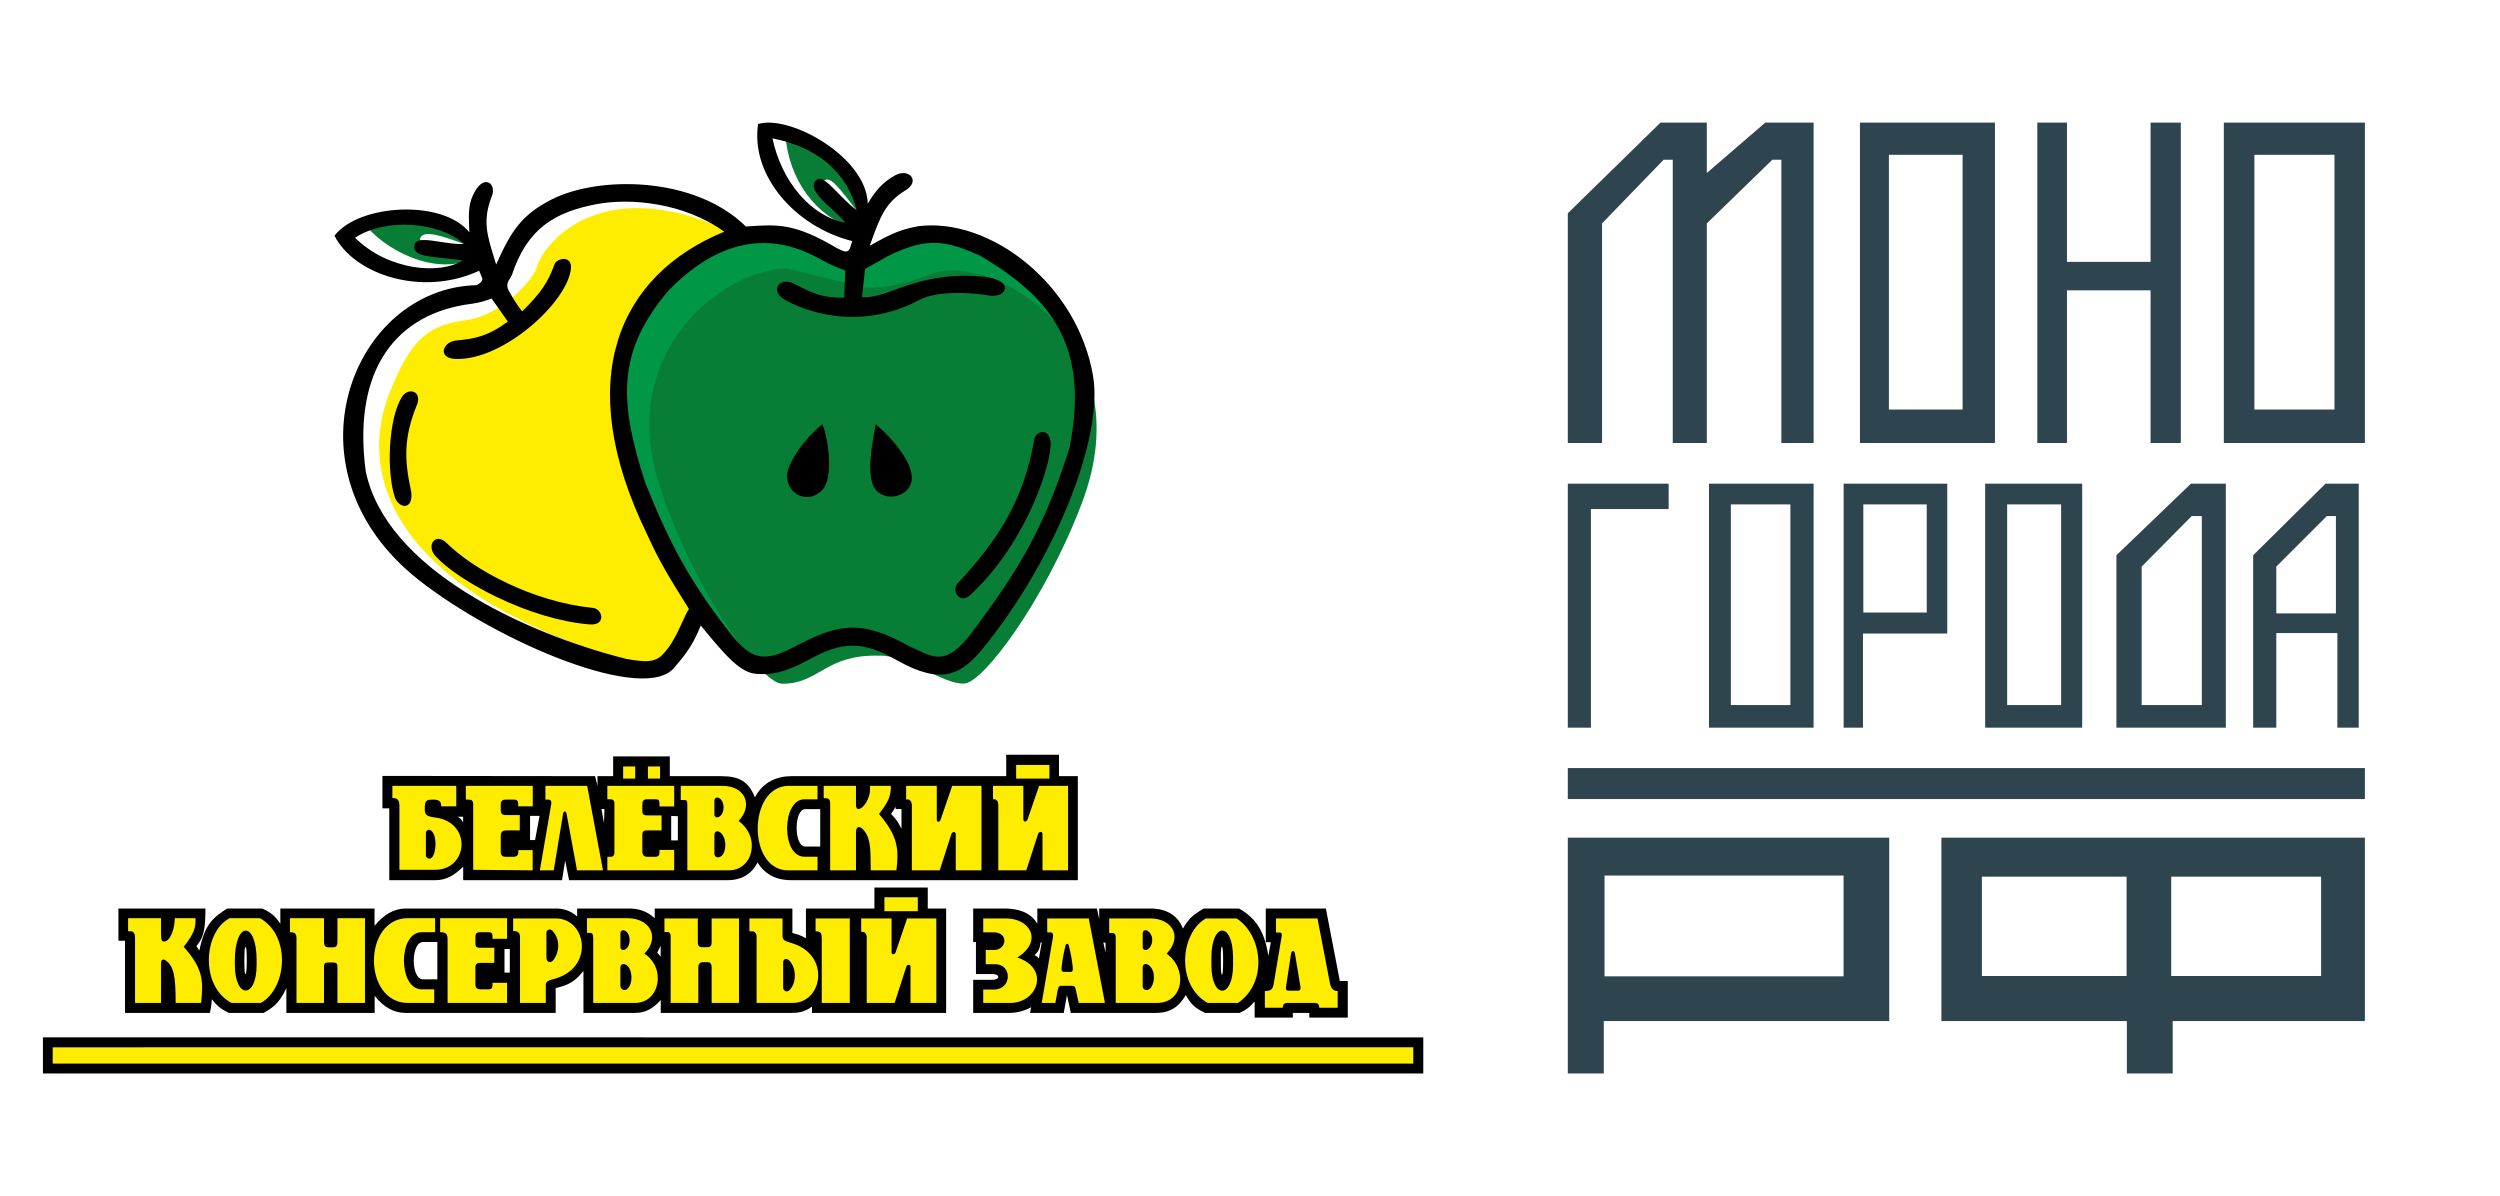 <svg width="255" height="122" viewBox="0 0 255 122" fill="none" xmlns="http://www.w3.org/2000/svg">
<rect width="255" height="122" fill="white"/>
<path fill-rule="evenodd" clip-rule="evenodd" d="M66.057 68.124C39.073 60.474 36.637 47.954 39.7 40.146C41.941 34.435 43.777 33.155 47.574 32.647C51.121 32.173 54.401 28.519 54.736 27.301C55.461 24.664 61.699 17.082 75.615 24.181L80.278 48.309C79.593 49.47 78.931 50.596 78.293 51.682C72.191 62.069 68.214 68.839 66.057 68.124ZM39.598 81.762V79.547H59.646L60.579 81.062H61.278V79.547H63.026V77.682H67.805V79.547L75.324 79.805L77.364 81.762L78.603 80.361L80.278 79.547H103.473V77.682H107.553V79.547H109.418V88.989H79.112L77.364 87.124L75.74 88.989H58.83L57.665 84.909L56.965 88.989H47.757V87.124L45.193 88.989H40.53V81.762H39.598ZM12.439 92.835V95.516H13.371V102.626H20.831V100.878L23.279 102.626H26.31L28.022 101.75L29.573 99.362V102.626H37.733V100.295L40.53 102.626H56.383V100.878L59.646 98.197L60.579 102.626H65.358L67.805 100.878V102.626H81.676L83.308 100.878V102.626H96.13V93.418H94.288V90.97H89.719V92.835H82.609V96.099L80.278 95.516V93.418L67.394 93.308L67.332 94.656L64.775 93.418H59.646V94.817L56.965 93.418H40.53L37.733 95.516V93.418H29.573V95.516L26.31 93.158L23.279 93.418L21.61 94.606L20.831 97.498L19.419 96.483L20.322 95.067V92.995L12.439 92.835ZM100.034 98.811L99.856 93.205H103.473L106.105 94.918V93.205H111.076L111.677 94.918H112.7V93.418L118.654 93.205L120.459 95.52L123.318 93.205H126.353L129.781 98.286L130.383 96.362L129.781 95.52V93.205L134.653 93.418L136.878 101.097V103.275H134.653L134.138 102.626H131.71L131.067 103.275H128.674V101.097L125.96 102.847H123.318L121.139 101.097L118.175 102.847L109.855 102.626L108.926 101.097L107.998 102.626H105.676L106.105 101.275L104.569 102.626H99.856L100.034 100.597L102.142 100.306L102.498 99.275L100.034 98.811ZM4.924 106.308V108.917H144.631V106.355L4.924 106.308ZM89.809 83.068L90.984 81.472L92.118 82.144L92.451 83.481V85.629L89.809 83.068ZM84.38 82.144H81.328L80.531 83.11L80.405 84.432L80.531 85.629L80.782 86.49L81.454 86.867H84.38V82.144ZM60.472 82.175L61.63 84.806L62.157 82.175H60.472ZM47.384 84.648L45.755 83.26L47.384 82.683V84.648ZM53.394 85.988L53.221 82.8L55.207 82.683L54.858 86.161L53.394 85.988ZM67.868 86.103V82.887L69.462 82.686V86.177L67.868 86.103ZM24.76 96.228L25.405 96.124L25.578 99.648L24.91 100.086L24.276 99.326L24.76 96.228ZM42.236 95.657H45.047L44.792 100.423H43.709L41.791 99.996L41.579 97.819L42.236 95.657ZM50.942 96.457L50.669 99.621L52.088 99.828L52.496 96.14L50.942 96.457ZM66.489 97.25L66.965 95.605L67.787 96.168V98.94L66.489 97.25ZM106.329 95.555L104.311 97.523L105.882 98.706L106.828 95.979L106.329 95.555ZM113.21 98.04L111.963 95.979L113.08 95.858L113.21 98.04ZM124.202 96.398L124.556 96.27L125.142 96.469L125.213 98.941L124.948 99.874H124.457L124.069 98.747V97.583L124.202 96.398Z" fill="#FFED00"/>
<path d="M109.881 34.103L75.626 67.419L70.073 59.987L65.033 49.907L62.983 43.927V38.973L65.033 31.883L70.073 26.757L73.746 24.792L76.651 24.28L79.641 23.852L83.912 25.476L86.731 26.757L90.233 24.792L94.078 23.852H97.153L100.57 24.792L104.756 27.27L109.881 34.103Z" fill="#009846"/>
<path d="M48.462 26.247C44.485 28.389 38.945 25.335 37.074 22.684C39.629 21.598 46.148 20.991 47.994 25.134C45.05 24.02 43.209 23.409 42.869 24.29C42.515 25.208 45.273 26.078 48.462 26.247Z" fill="#077D36"/>
<path d="M80.087 13.566C80.412 18.44 83.315 22.156 87.188 23.368C85.004 20.539 83.584 18.679 84.102 18.384C84.737 18.022 85.469 18.955 87.689 21.888C87.916 17.977 83.575 14.754 80.087 13.566Z" fill="#077D36"/>
<path d="M89.691 66.879C84.151 66.722 83.617 69.744 79.784 69.744C77.421 69.744 69.887 58.674 67.002 48.592C63.27 35.556 73.973 27.404 80.266 27.404L88.359 29.366C91.404 29.272 92.749 28.76 95.173 27.882C100.798 25.843 116.805 34.354 110.341 51.348C106.559 61.29 100.236 69.725 98.325 69.725C96.062 69.8 92.665 66.8 89.691 66.879Z" fill="#077D36"/>
<path fill-rule="evenodd" clip-rule="evenodd" d="M48.876 27.617L49.206 28.426C49.227 28.798 48.629 29.086 48.629 29.086C35.918 29.378 28.542 48.005 42.704 59.152C50.825 65.544 65.923 71.894 68.838 68.022C70.15 66.499 70.757 65.587 71.478 63.798C74.149 67.083 75.544 68.593 77.114 68.73C78.572 68.857 79.94 68.662 82.353 67.365C86.013 65.328 88.01 65.378 91.525 67.365C96.065 69.931 98.081 68.81 100.3 66.082C107.695 56.992 112.541 44.599 111.497 38.384C109.907 28.922 100.913 22.132 93.641 23.077C92.026 23.387 91.1 23.701 88.711 25.074L88.811 24.797C89.743 22.203 90.295 20.666 92.332 19.434C93.956 18.453 92.695 17.099 91.281 17.895C89.986 18.624 89.282 19.483 88.51 20.768C88.395 16.022 80.567 11.662 77.327 12.648C76.528 17.895 81.132 23.146 86.925 24.589L86.698 25.317C86.445 25.829 86.117 25.67 85.66 25.448C85.571 25.405 85.478 25.36 85.379 25.317C81.077 22.759 79.319 22.881 76.3 23.091L76.086 23.105C70.788 17.901 60.994 17.944 56.283 20.338C53.207 21.902 52.133 23.558 50.608 26.98C50.537 26.747 50.468 26.522 50.4 26.304C49.678 23.968 49.214 22.468 50.148 20.062C50.695 18.825 49.49 17.753 48.487 19.448C47.752 20.69 47.793 21.695 47.857 23.273C47.863 23.41 47.869 23.552 47.874 23.699C45.165 20.305 36.608 20.795 34.118 24.042C36.107 27.993 43.03 30.322 48.876 27.617ZM39.007 79.143V82.447H39.705V89.778H44.431C45.463 89.778 46.332 89.313 47.246 88.398V89.778H57.327L57.645 87.776L58.045 89.778H74.298C75.395 89.778 76.605 89.314 77.265 87.976C78.005 89.139 79.105 89.778 80.695 89.778H109.938V79.167H108.016V76.98H102.634V79.167H80.746C79.322 79.167 77.839 79.709 77.005 81.332C76.348 79.741 75.483 79.167 73.514 79.167H68.32V77.156H62.54V79.167H60.945V80.155L60.696 79.167L39.007 79.143ZM20.957 92.667H12.079V95.953H12.751V103.316H21.404C21.527 102.843 21.567 102.532 21.606 101.92C22.127 102.583 22.495 102.898 23.332 103.316H26.891C28.196 102.6 28.61 102.022 29.209 100.785V103.316H38.216V101.573C39.125 102.746 40.226 103.316 41.311 103.316H56.678V100.787C57.976 100.477 58.627 100.149 59.511 99.04V103.316H64.802C65.74 103.316 66.534 102.956 67.396 102.007V103.316H80.776C81.348 103.316 82.087 103.244 82.824 102.669V103.316H96.506V92.667H94.632V90.53H89.19V92.667H82.206V95.695C81.674 95.409 81.373 95.298 80.825 95.167V92.667H66.782V93.658C65.9 92.835 64.947 92.667 64.156 92.667H58.87V93.477C58.11 92.815 57.333 92.667 56.695 92.667H41.422C40.189 92.667 39.181 93.265 38.203 94.428V92.667H28.595V94.225C28.081 93.449 27.677 93.099 26.744 92.667H23.176C21.631 93.644 20.87 94.362 20.335 96.959L20.036 96.505C20.865 95.538 20.939 94.554 20.957 92.667ZM99.265 96.088V92.667H102.442C103.828 92.668 105.139 93.048 105.807 94.225V92.668H111.887L112.119 93.738V92.668H117.392C118.418 92.668 120.012 93.002 120.659 94.72C121.237 93.686 121.747 93.282 122.767 92.668H126.375C128.217 93.703 128.997 95.143 129.376 97.5L129.62 96.102H129.11V92.668H135.237L136.665 100.061H137.472V103.795H133.548V103.316H131.87V103.795H127.972V102.147C127.451 102.745 127.126 103.007 126.439 103.316H122.919C121.922 102.842 121.474 102.447 120.948 101.488C120.075 103.041 118.925 103.316 117.938 103.316H109.223L108.828 101.488L108.505 103.316H105.061L105.175 102.737C104.363 103.173 103.666 103.316 102.907 103.316H99.265V99.938H101.252C102.011 99.938 102.011 99.355 101.252 99.355H99.546V96.088H99.265ZM4.379 109.492V105.807L145.175 105.817V109.492H4.379ZM78.789 14.111C79.73 18.552 82.736 22.071 86.216 22.714C85.875 22.27 85.356 21.793 84.834 21.313C83.693 20.264 82.537 19.201 83.191 18.44C83.689 17.862 84.412 18.6 85.421 19.631C85.985 20.207 86.639 20.874 87.392 21.454C86.398 17.633 83.473 15.032 78.789 14.111ZM46.617 34.72C48.423 34.555 49.75 34.31 51.8 32.802L50.148 30.453C50.057 30.484 49.97 30.513 49.886 30.542L49.886 30.542C49.346 30.727 48.928 30.87 48.127 30.984C40.441 31.931 35.923 37.657 37.303 48.062C39.337 57.984 53.362 64.549 63.861 67.204C65.717 67.528 66.67 67.616 67.502 66.848C68.486 65.894 69.106 64.526 69.594 63.451C69.845 62.897 70.061 62.421 70.273 62.118C68.161 58.761 67.129 57.013 66.024 54.547C58.233 38.609 63.184 28.008 73.872 23.634C69.717 20.643 64.257 20.182 60.867 20.821C56.571 21.63 53.791 23.314 52.226 28.008C52.19 28.116 52.119 28.23 52.042 28.353C51.835 28.686 51.588 29.083 51.879 29.614C52.358 30.492 52.644 30.96 53.258 31.763C55.232 29.828 55.896 28.776 56.571 26.936C56.789 26.341 58.376 25.982 58.233 27.408C57.892 30.816 51.324 36.798 46.463 36.613C44.568 36.541 45.138 34.817 46.617 34.72ZM47.336 24.888C44.818 22.63 39.388 22.167 36.212 24.248C39.58 27.585 44.897 28.06 47.19 26.55C46.479 26.454 45.836 26.388 45.268 26.329C43.262 26.12 42.177 26.007 42.258 25.07C42.328 24.265 43.526 24.451 44.92 24.667C45.719 24.791 46.583 24.925 47.336 24.888ZM86.216 27.573C85.701 27.427 84.716 27.026 83.691 26.448C80.671 24.745 74.956 22.714 68.205 29.614C62.913 35.869 63.111 40.863 65.823 49.271C68.423 55.69 70.419 59.443 74.782 64.967C76.541 67.019 77.759 67.767 81.128 65.914C85.171 63.857 87.498 62.958 92.745 65.914C93.014 66.033 93.268 66.154 93.511 66.27C95.34 67.141 96.567 67.725 98.887 64.841C104.058 57.979 106.466 53.877 109.09 45.697C111.107 35.466 107.479 30.508 99.949 26.065C96.69 24.646 94.81 24.055 90.674 26.065L88.242 27.427L87.917 30.312C88.963 30.387 90.009 30.011 91.288 29.55C93.383 28.798 96.103 27.82 100.472 28.224C103.591 28.685 102.612 30.371 100.978 30.16C98.216 29.669 95.187 29.833 93.846 30.555C87.567 33.933 81.823 31.638 79.951 30.508C78.446 29.6 79.61 28.093 81.159 29.021C82.871 29.917 83.856 30.377 86.108 30.371L86.216 27.573ZM40.023 81.397V80.156H46.539V82.249H45C45 81.835 44.906 81.561 44.208 81.561C43.417 81.561 43.326 81.685 43.326 82.532C43.326 83.117 43.509 83.272 44.387 83.385C48.185 83.869 47.751 88.721 44.387 88.721H40.74V82.144C40.74 81.487 40.401 81.397 40.023 81.397ZM48.266 88.721V82.028C48.26 81.647 48.099 81.561 47.751 81.561H47.514V80.156H54.342V82.249H52.853V82.028C52.853 81.663 52.716 81.561 52.402 81.561H51.551C51.236 81.561 51.076 81.722 51.076 82.028V82.661C51.076 82.929 51.189 83.136 51.551 83.136H53.016V84.7H51.69C51.292 84.7 51.076 84.781 51.076 85.313V86.857C51.076 87.219 51.218 87.391 51.551 87.391H52.402C52.681 87.391 52.866 87.209 52.866 86.993V86.716H54.331V88.775L48.266 88.721ZM56.225 82.028L55.066 88.775H56.48L57.432 83.004C57.48 82.689 57.732 82.679 57.79 83.004L58.855 88.775H61.503L59.892 80.156H55.632V81.561H55.99C56.11 81.561 56.295 81.7 56.225 82.028ZM61.949 88.775V87.392H62.276C62.571 87.392 62.671 87.211 62.671 86.941V81.969C62.671 81.66 62.522 81.527 62.296 81.527H61.949V80.156H68.767V82.258H67.267V81.969C67.267 81.6 67.153 81.527 66.863 81.527H65.998C65.659 81.527 65.517 81.683 65.517 82.027V82.777C65.517 83.099 65.745 83.171 65.998 83.171H67.478V84.7H65.95C65.673 84.7 65.517 84.811 65.517 85.133V86.854C65.517 87.235 65.737 87.392 65.998 87.392H66.815C67.165 87.392 67.267 87.246 67.267 86.941V86.691H68.767V88.775H61.949ZM63.561 79.416V78.18H64.789V79.416H63.561ZM66.09 78.18V79.416H67.326V78.18H66.09ZM69.439 81.6V80.156H73.652C76.131 80.156 76.787 82.241 75.33 83.739C77.639 85.398 76.81 88.838 74.265 88.775H70.108V82.109C70.108 81.699 70.06 81.6 69.797 81.6H69.439ZM83.387 80.156V81.529H82.049C79.729 81.529 79.662 87.384 82.049 87.384H83.387V88.775H80.372C76.223 88.775 76.268 80.156 80.453 80.156H83.387ZM84.016 81.419V80.156H87.309V81.982C87.309 82.412 87.397 82.517 87.549 82.517C88.133 82.517 88.745 81.316 88.745 80.56V80.156H90.87C90.884 81.246 90.549 81.879 89.66 83.023C91.579 85.292 91.699 86.546 91.433 88.775H88.815L88.814 88.626L88.813 88.427L88.813 88.422C88.8 86.501 88.792 85.321 87.971 84.543C87.549 84.174 87.309 84.394 87.309 84.895V88.775H84.677V81.982C84.677 81.529 84.513 81.419 84.255 81.419H84.016ZM92.426 80.156V81.546H92.628C92.841 81.546 93.01 81.82 93.01 82.109V88.775H95.849L97.039 85.075C97.13 84.795 97.486 84.807 97.486 85.075V88.775H100.111V80.156H97.124L95.933 83.629C95.839 83.895 95.551 83.875 95.551 83.629V80.156H92.426ZM101.286 81.525V80.156H104.377V83.553C104.377 83.843 104.683 83.92 104.818 83.553L105.991 80.156H108.943V88.775H106.336V85.075C106.336 84.744 105.952 84.816 105.88 85.075L104.68 88.775H101.825V82.09C101.825 81.747 101.635 81.525 101.452 81.525H101.286ZM103.645 78.021V79.414H107.039V78.021H103.645ZM5.377 108.487V106.825L144.154 106.818V108.487H5.377ZM13.067 93.653V94.99H13.355C13.653 94.99 13.775 95.278 13.775 95.645V102.301H16.421V98.344C16.421 97.816 16.653 97.786 16.919 97.977C17.753 98.574 17.917 99.659 17.915 102.301H20.509C20.751 100.069 20.734 98.817 18.739 96.575C19.872 95.129 19.966 94.566 19.941 93.653H17.831C17.831 94.589 17.43 96.033 16.718 96.033C16.416 96.033 16.416 95.775 16.42 94.265L16.42 94.265C16.421 94.08 16.421 93.877 16.421 93.653H13.067ZM26.512 93.653H23.447C20.778 94.945 20.351 100.582 23.615 102.301H26.603C29.3 100.78 29.686 95.425 26.512 93.653ZM29.576 93.653V95.085C29.981 95.085 30.243 95.155 30.243 95.699V102.301H33.05V98.559C33.05 98.246 33.177 98.173 33.524 98.173H33.963C34.268 98.173 34.419 98.255 34.419 98.559V102.301H37.227V93.653H34.419V96.085C34.419 96.448 34.305 96.629 33.963 96.629H33.524C33.201 96.629 33.05 96.483 33.05 96.085V93.653H29.576ZM44.378 95.085V93.653H41.617C36.985 93.653 36.985 102.301 41.617 102.301H44.291V100.912H43.008C40.617 100.912 40.579 95.085 43.008 95.085H44.378ZM44.897 93.653V95.085C45.525 95.085 45.654 95.286 45.654 95.859V102.301H51.723V100.244H50.23V100.572C50.23 100.773 50.088 100.912 49.875 100.912H48.981C48.637 100.912 48.491 100.7 48.491 100.439V98.665C48.491 98.319 48.674 98.21 48.981 98.21H50.418V96.672H48.981C48.553 96.672 48.491 96.546 48.491 96.176V95.593C48.491 95.255 48.553 95.085 48.981 95.085H49.875C50.095 95.085 50.234 95.195 50.234 95.402V95.761H51.723V93.653H44.897ZM44.61 99.895V96.085H43.152C41.881 96.085 41.888 99.895 43.152 99.895H44.61ZM51.459 96.798V99.202H52V96.798H51.459ZM52.341 94.968V93.683H56.705C59.87 93.683 60.708 98.863 56.355 99.895C56.027 99.973 55.671 100.128 55.671 100.432V102.301H53.041V95.594C53.041 95.085 52.811 94.968 52.341 94.968ZM59.87 93.653V95.153H60.163C60.43 95.153 60.51 95.272 60.51 95.761V102.301H64.753C67.329 102.301 67.967 98.724 65.723 97.269C67.296 95.721 66.436 93.685 64.019 93.653H59.87ZM67.389 97.577V96.468L67.033 97.169L67.389 97.577ZM67.774 93.685V95.062H68.06C68.294 95.062 68.407 95.214 68.407 95.493V102.301H71.227V98.649C71.227 98.366 71.384 98.135 71.723 98.135H72.153C72.401 98.135 72.588 98.261 72.588 98.649V102.301H75.377V93.685H72.588V96.097C72.588 96.468 72.462 96.616 72.153 96.616H71.64C71.322 96.616 71.177 96.468 71.177 96.097V93.685H67.774ZM76.441 94.996V93.685H79.818V95.493C79.818 95.901 80.113 95.994 80.602 96.147C80.774 96.201 80.971 96.263 81.187 96.349C84.677 97.737 83.819 102.301 80.829 102.301H77.173V95.493C77.173 95.207 76.966 94.996 76.737 94.996H76.441ZM83.188 93.685V94.996C83.729 94.996 83.819 95.173 83.819 95.785V102.301H86.677V93.685H83.188ZM87.84 95.053V93.685H90.938V97.143C90.938 97.421 91.265 97.388 91.35 97.143L92.523 93.685H95.505V102.301H92.872V98.591C92.872 98.35 92.518 98.35 92.448 98.591L91.25 102.301H88.405V95.566C88.405 95.306 88.231 95.053 88.009 95.053H87.84ZM90.21 91.524V92.94H93.615V91.524H90.21ZM100.289 95.098V93.685H102.67C105.043 93.685 106.437 95.986 103.765 97.665C107.127 98.773 105.86 102.301 103.035 102.301H100.289V100.935H101.368C103.25 100.935 103.262 98.327 101.485 98.349H100.543V96.903H101.368C102.712 96.903 102.9 95.098 101.368 95.098H100.289ZM105.515 97.436C105.905 97.067 106.066 96.804 106.139 96.136H106.255L105.965 97.784C105.832 97.578 105.728 97.513 105.515 97.436ZM106.816 95.103V93.685H111.055L112.702 102.301H110.03L109.73 100.935C109.663 100.653 109.594 100.538 109.304 100.551H108.36C108.098 100.536 107.979 100.581 107.899 100.935L107.646 102.301H106.255L107.415 95.517C107.424 95.184 107.346 95.109 107.127 95.103H106.816ZM112.542 96.154H112.767V97.173L112.542 96.154ZM113.137 95.168V93.685H117.384C119.405 93.685 120.738 95.408 118.998 97.278C121.192 98.841 120.721 102.301 118.016 102.301H113.804V95.629C113.804 95.361 113.725 95.168 113.456 95.168H113.137ZM122.994 93.685H126.138C128.766 95.373 129.349 100.215 126.272 102.301H123.178C119.923 100.47 120.379 95.168 122.994 93.685ZM130.153 95.118V93.685H134.383L135.654 100.29C135.78 100.85 135.988 101.082 136.446 101.082V102.786H134.563C134.555 102.396 134.387 102.301 134.114 102.301H131.304C130.954 102.301 130.841 102.517 130.841 102.786H129.017V101.082C129.627 101.082 129.82 100.916 129.914 100.364L130.736 95.462C130.774 95.17 130.694 95.126 130.497 95.118H130.153ZM47.237 83.309H46.684C46.945 83.455 47.074 83.573 47.237 83.885V83.309ZM54.066 83.221V85.684H54.576L55.037 83.221H54.066ZM61.609 83.96L61.523 83.48L61.522 83.477C61.466 83.166 61.418 82.899 61.35 82.519H61.655L61.609 83.96ZM68.461 83.225V85.718H69.141V83.256L68.461 83.225ZM83.665 86.347V82.53H82.134C80.97 82.53 80.96 86.347 82.134 86.347H83.665ZM91.363 82.299L90.891 83.023C91.396 83.546 91.632 83.871 91.951 84.543V82.517H91.363V82.299Z" fill="black"/>
<path fill-rule="evenodd" clip-rule="evenodd" d="M40.985 40.502C41.592 39.514 42.977 39.821 42.583 41.148C41.07 44.799 41.292 47.108 41.937 50.126C42.203 52.096 40.667 51.887 40.27 50.704C39.425 48.179 39.584 42.782 40.985 40.502ZM72.865 81.675V83.071C72.865 83.387 73.198 83.462 73.438 83.248C73.9 82.919 73.956 81.857 73.438 81.456C73.13 81.218 72.865 81.412 72.865 81.675ZM43.44 84.982V87.228C43.44 87.57 43.852 87.698 44.071 87.449C44.51 86.949 44.566 85.331 44.071 84.816C43.749 84.445 43.44 84.71 43.44 84.982ZM72.865 87.048V85.207C72.865 84.692 73.288 84.686 73.584 85.01C74.177 85.662 74.061 86.926 73.584 87.312C73.25 87.583 72.865 87.443 72.865 87.048ZM23.954 97.954C23.954 93.929 26.177 93.902 26.177 97.954V98.418C26.177 101.907 23.954 101.898 23.954 98.418V97.954ZM55.733 97.692V95.138C55.733 94.855 56.094 94.659 56.369 94.958C57.23 95.897 57.02 97.28 56.369 98.015C56.158 98.253 55.733 98.14 55.733 97.692ZM63.281 95.229V96.588C63.281 96.834 63.508 97.025 63.821 96.812C64.389 96.426 64.331 95.281 63.821 94.975C63.509 94.77 63.281 94.931 63.281 95.229ZM63.276 100.532V98.703C63.276 98.292 63.667 98.208 64.01 98.523C64.464 98.939 64.623 100.247 64.01 100.853C63.718 101.141 63.276 100.921 63.276 100.532ZM79.88 98.172V100.769C79.88 100.949 80.176 101.32 80.519 100.998C81.261 100.304 81.255 98.736 80.519 97.992C80.183 97.652 79.88 97.849 79.88 98.172ZM108.286 98.609C108.375 97.83 108.47 97.341 108.688 96.417C108.733 96.229 108.969 96.225 109.01 96.417C109.247 97.349 109.318 97.811 109.419 98.609C109.452 99.002 109.419 99.138 109.151 99.138H108.581C108.258 99.13 108.243 98.966 108.286 98.609ZM116.553 95.221V96.629C116.553 96.878 116.859 96.988 117.111 96.81C117.541 96.506 117.79 95.545 117.111 94.984C116.89 94.802 116.553 94.859 116.553 95.221ZM116.553 100.595V98.675C116.553 98.242 116.989 98.242 117.284 98.533C117.912 99.152 117.763 100.437 117.284 100.855C116.991 101.111 116.553 100.969 116.553 100.595ZM123.56 97.695V98.425C123.56 101.934 125.773 101.916 125.773 98.425V97.695C125.773 93.964 123.56 94.017 123.56 97.695ZM131.179 100.61L131.689 97.255C131.738 96.942 132.019 96.909 132.082 97.255L132.637 100.61C132.693 100.918 132.637 101.05 132.336 101.05H131.457C131.17 101.051 131.142 100.925 131.179 100.61ZM45.579 55.407C44.404 54.245 43.433 55.635 44.419 56.723C46.723 59.264 53.971 63.197 60.136 63.69C61.916 63.832 61.462 61.994 60.369 61.994C54.409 61.381 48.376 58.173 45.579 55.407ZM83.89 43.274C81.964 44.786 80.461 47.154 80.312 48.234C80.021 50.335 82.374 51.572 83.89 49.961C85.034 48.744 84.515 44.808 83.89 43.274ZM88.922 49.105C88.603 47.764 88.769 46.284 89.318 43.274C91.142 44.786 92.69 46.835 92.945 48.234C93.533 50.82 89.53 51.664 88.922 49.105ZM97.609 59.584C97.083 60.288 97.905 61.693 98.99 60.67C104.907 55.179 107.361 46.863 107.158 45.051C106.993 43.59 105.529 43.892 105.455 45.051C104.382 50.92 102.001 54.887 97.609 59.584ZM124.641 96.581C124.565 96.581 124.524 96.737 124.524 97.943C124.524 99.272 124.585 99.417 124.648 99.417C124.71 99.417 124.758 99.04 124.758 97.943C124.758 97.152 124.717 96.581 124.641 96.581ZM25.033 96.598C24.959 96.592 24.937 96.874 24.925 97.988C24.925 99.222 24.979 99.319 25.033 99.37C25.135 99.363 25.17 98.692 25.17 97.988C25.17 96.745 25.107 96.605 25.033 96.598Z" fill="black"/>
<path fill-rule="evenodd" clip-rule="evenodd" d="M159.916 21.755V45.184H163.409V22.783L169.689 16.294H170.623V45.184H174.096V22.783L180.779 16.294H181.7V45.184H184.988V12.507H180.056L174.096 17.645V12.507H169.369L159.916 21.755ZM189.715 45.184V12.507H203.484V45.184H189.715ZM207.805 12.507V45.184H210.83V29.612H219.359V45.184H222.443V12.507H219.359V26.709H210.83V12.507H207.805ZM226.83 45.184V12.507H241.219V45.184H226.83ZM159.916 49.334V74.222H162.273V51.924H170.203V49.334H159.916ZM174.317 49.334V74.222H184.988V49.334H174.317ZM188.052 49.334V74.222H190.022V64.623H198.619V49.334H188.052ZM202.487 49.334V74.222H212.383V49.334H202.487ZM215.876 74.222V56.633L223.475 49.334H227.034V74.222H215.876ZM229.823 56.633V74.222H232.182V64.574H238.412V74.222H240.59V49.334H237.203L229.823 56.633ZM159.916 78.34V81.504H241.219V78.34H159.916ZM159.916 109.492V85.439H192.701V104.149H163.586V109.492H159.916ZM198.023 85.439V104.149H216.94V109.492H221.617V104.149H241.219V85.439H198.023ZM192.668 41.773V15.788H200.186V41.773H192.668ZM229.948 15.788V41.773H238.116V15.788H229.948ZM176.546 51.451V71.916H182.62V51.451H176.546ZM190.059 62.476V51.451H196.527V62.476H190.059ZM204.73 71.916V51.451H210.235V71.916H204.73ZM218.449 71.916V57.793L223.551 52.641H224.586V71.916H218.449ZM232.181 57.793V62.57H238.263V52.641H237.335L232.181 57.793ZM163.663 99.588V89.307H188.045V99.588H163.663ZM216.911 89.422V99.55H202.152V89.422H216.911ZM221.465 99.55V89.422H236.754V99.55H221.465Z" fill="#2E444E"/>
</svg>
